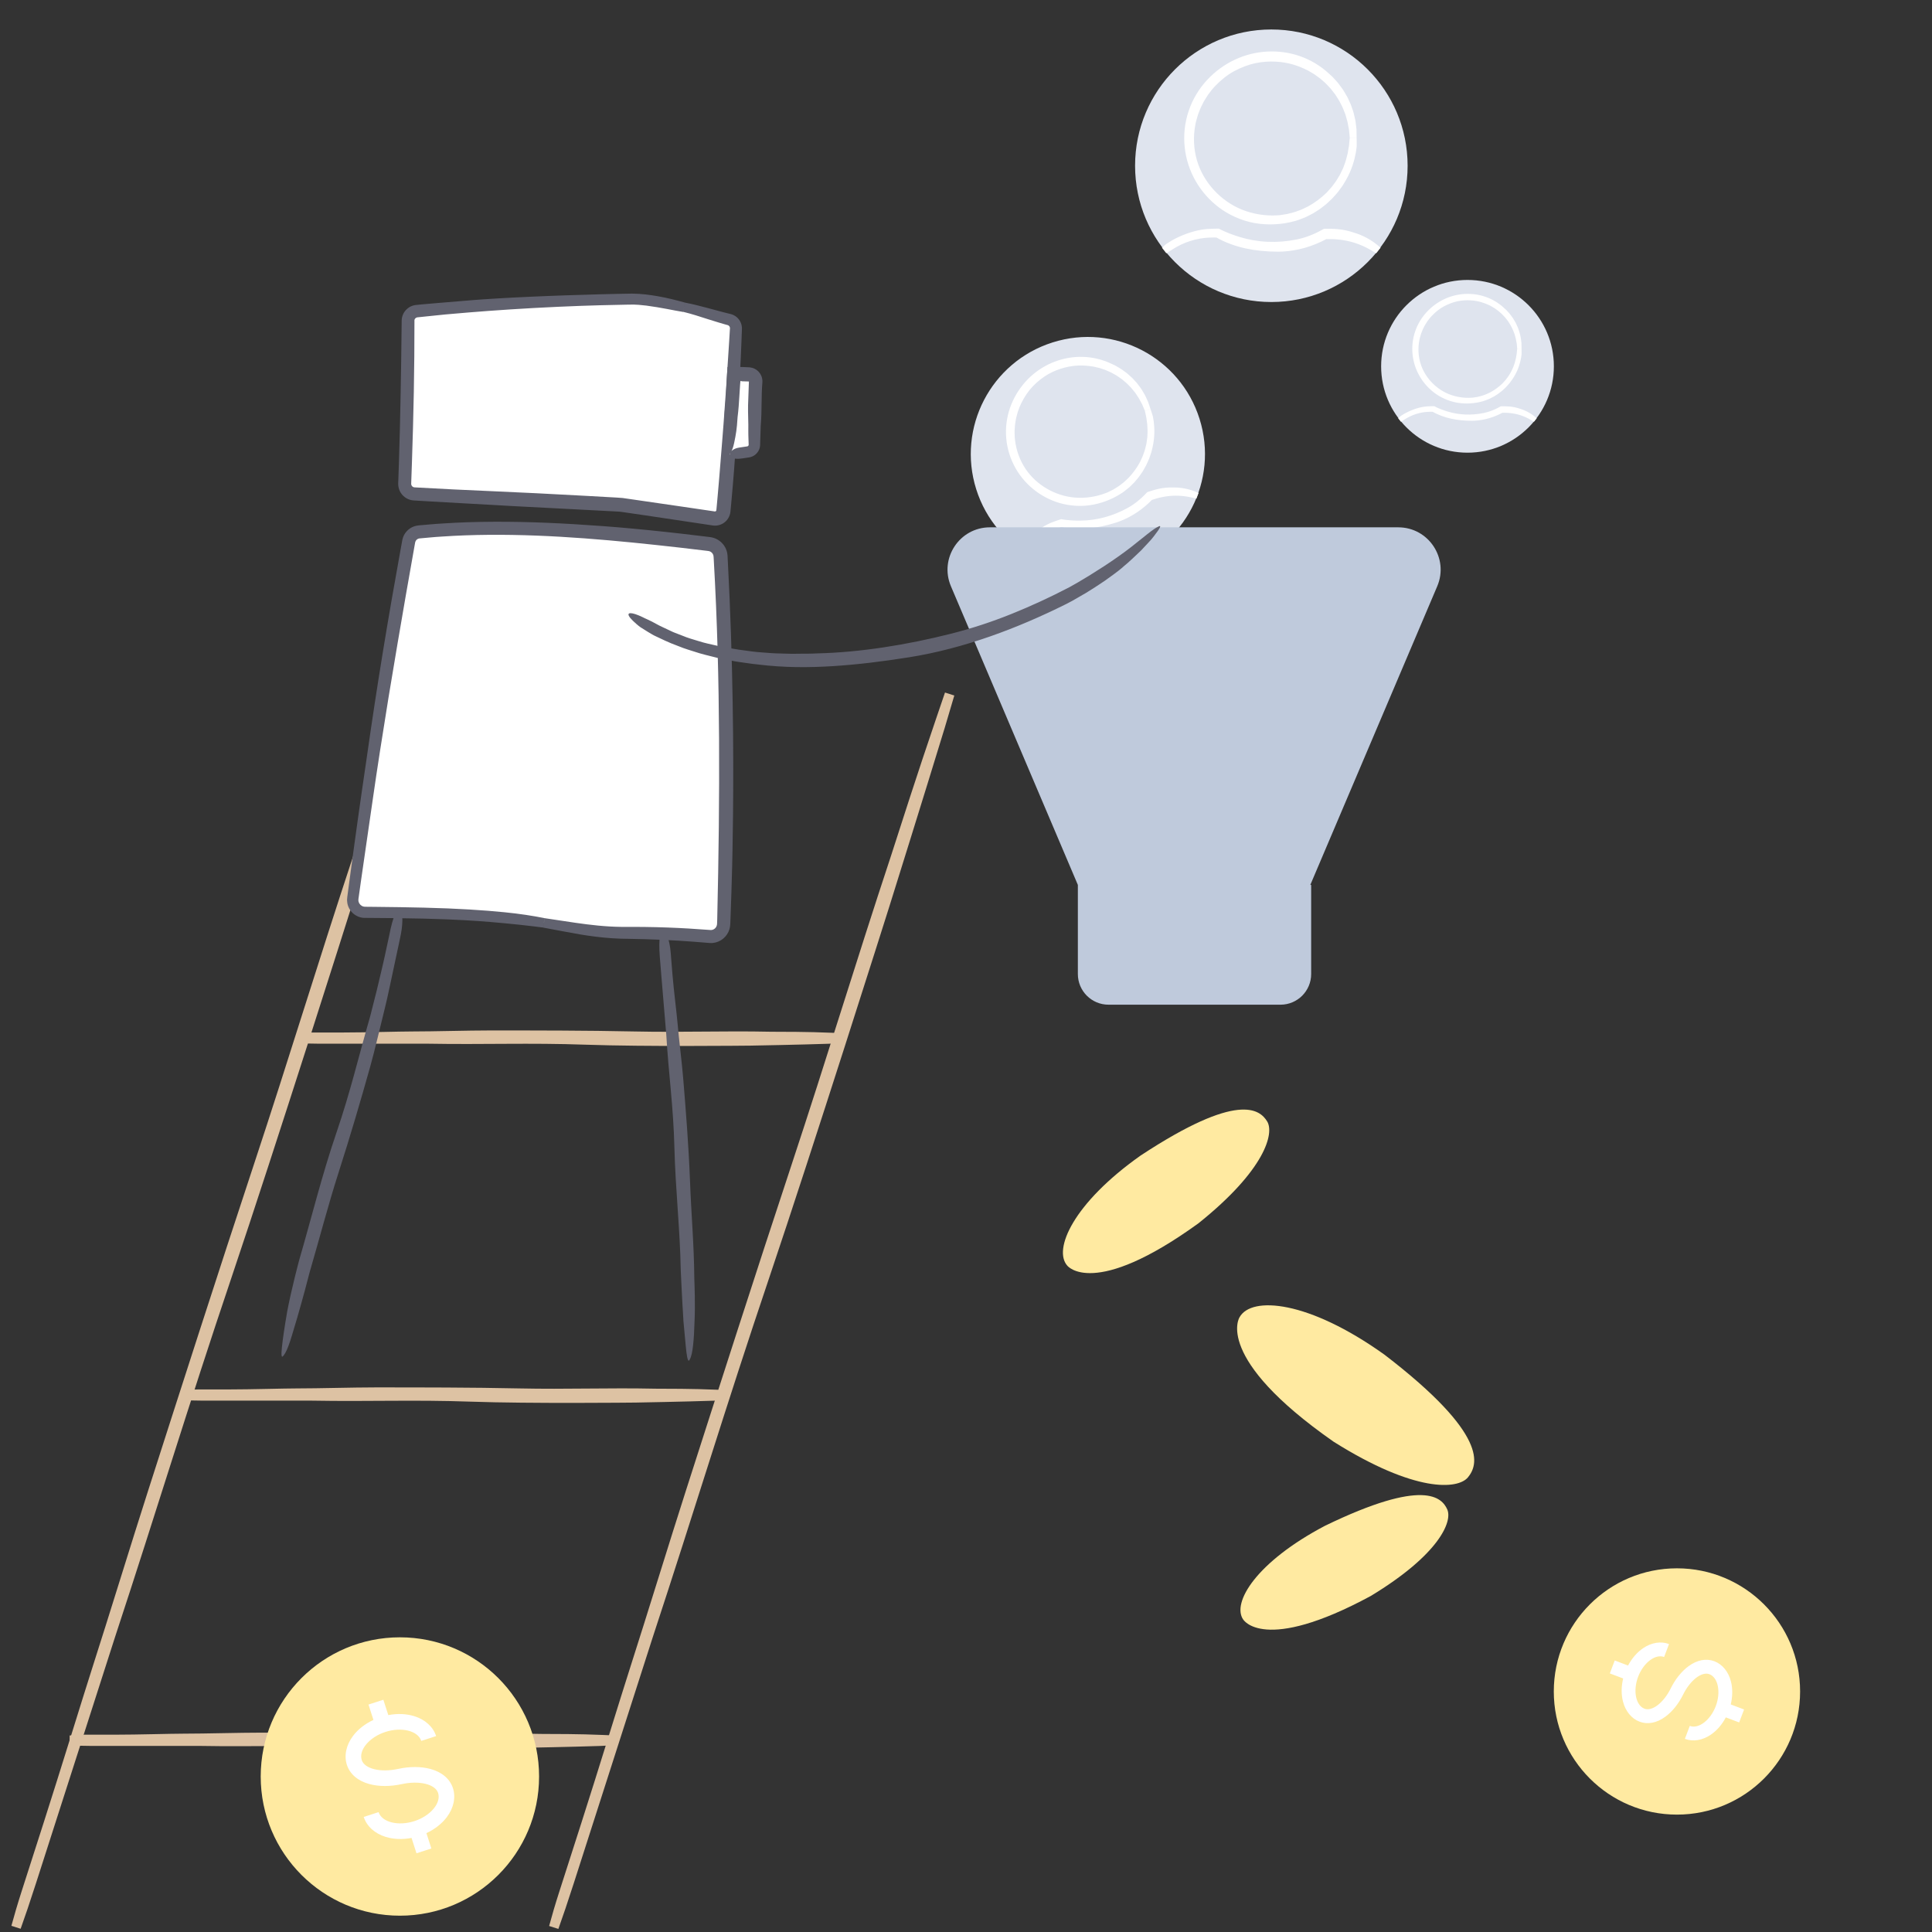 <?xml version="1.0" encoding="UTF-8"?><svg id="Layer_1" xmlns="http://www.w3.org/2000/svg" xmlns:xlink="http://www.w3.org/1999/xlink" viewBox="0 0 700 700"><rect x="0" y="0" width="700" height="700" fill="#333333" stroke="none"/><defs><style>.cls-1{fill:#fff;}.cls-2{fill:#ffeaa1;}.cls-3{fill:#dfe4ee;}.cls-4{fill:#61626f;}.cls-5{fill:#bfcadc;}.cls-6{fill:#ddc2a3;}.cls-7{fill:none;}</style><symbol id="_d" viewBox="0 0 166.3 245.6"><g><g><path class="cls-1" d="M20.47,10.74c6.07-1.96,12.39-4.16,18.56-4.89,26.6-2.26,53.29-3.36,79.98-3.28,1.71,0,3.13,1.3,3.29,3,1.92,19.75,4.35,40.14,7.08,59.8,.25,1.78-.96,3.43-2.74,3.73-23.89,4.04-52.1,8.17-75.59,12.19-11.26,2.65-22.43,5.5-33.61,8.4-1.85,.48-3.73-.69-4.1-2.57C9.14,65.31,5.44,42.43,2.23,20.49c-.23-1.56,.69-3.06,2.17-3.6,5.47-1.97,10.42-4.34,16.07-6.16"/><path class="cls-4" d="M19.93,9.04c-2.57,.76-5.14,1.69-7.79,2.69-1.82,.69-3.7,1.4-5.6,2.12-.94,.34-1.89,.68-2.84,1.02-1.56,.52-2.92,1.85-3.43,3.48C0,19.15-.06,20.07,.06,20.86l.21,1.52c.14,1.01,.28,2.02,.41,3.01,.28,1.99,.56,3.95,.83,5.83,1.1,7.55,2.13,14,2.69,17.44,1.23,8.19,2.54,16.04,3.92,23.71,.68,3.84,1.4,7.63,2.12,11.4l.55,2.82,.14,.7,.03,.18,.05,.24c.05,.2,.09,.4,.17,.59,.26,.78,.71,1.51,1.28,2.11,1.14,1.2,2.79,1.86,4.44,1.77,.4-.02,.83-.1,1.19-.19l.69-.18,1.38-.35c7.36-1.86,14.71-3.73,22.23-5.63,1.88-.47,3.77-.94,5.67-1.41,.95-.24,1.91-.47,2.86-.71,.95-.26,1.95-.34,2.93-.52,3.94-.6,7.95-1.22,12.03-1.84,16.35-2.45,33.1-5.06,49.63-7.68,2.07-.33,4.13-.66,6.19-.98l3.08-.49,1.54-.25,.77-.12c.41-.07,.91-.2,1.34-.38,1.78-.72,3.16-2.31,3.61-4.18,.11-.46,.18-.94,.18-1.42,0-.24-.01-.47-.03-.71l-.03-.27-.03-.19-.21-1.53c-.27-2.04-.55-4.07-.82-6.1-1.07-8.1-2.07-16.08-2.98-23.84-.91-7.77-2.05-17.25-3.07-26.76l-.1-.89-.02-.22-.05-.36c-.03-.26-.11-.52-.17-.78-.31-1.03-.9-1.96-1.69-2.67-.79-.71-1.76-1.21-2.8-1.42-.26-.05-.52-.09-.78-.1l-.39-.02h-1.11c-2.37,.04-4.72,.06-7.01,.09-4.58,.08-8.94,.16-12.87,.22-4.36,.08-12.21,.37-20.93,.85-8.71,.46-18.29,1.11-26.12,1.68-4.35,.31-8.26,.63-11.77,.92-3.68,.39-6.71,1.18-9.29,1.87-3.86,1.07-7.15,2.32-9.98,3.41l1.08,3.35c3.56-.95,7.85-2.41,13.27-3.68,.82-.19,1.75-.38,2.8-.57,1.07-.18,2.16-.34,3.6-.44,2.81-.22,6.26-.49,10.58-.82,8.66-.64,21.67-1.38,33.17-1.77,11.5-.41,21.49-.5,24.09-.53,2.5,0,4.95,.02,7.37,.02,.61,0,1.21,0,1.81,.01h1.31c.06,.01,.11,.01,.17,.03,.44,.07,.83,.41,.97,.82,.47,4.53,.93,8.94,1.38,13.27,.97,8.99,2.01,17.65,3.11,26.29,.56,4.32,1.13,8.64,1.7,13,.29,2.18,.59,4.37,.89,6.57l.11,.83,.03,.2v.08c.02,.06,0,.11,0,.16-.02,.21-.08,.43-.2,.61-.12,.18-.28,.34-.47,.44-.22,.12-.26,.12-.97,.23-8.93,1.4-18.19,2.8-28.12,4.21-9.93,1.41-21.69,3.2-33.81,5.08-3.03,.47-6.08,.95-9.13,1.43-1.52,.25-3.05,.45-4.56,.75-1.5,.37-3,.74-4.48,1.11-5.96,1.48-11.82,2.94-17.4,4.33-2.79,.7-5.51,1.38-8.13,2.04-.66,.16-1.31,.33-1.95,.49l-.96,.24-.47,.12s-.06,.02-.08,.01c-.19,.03-.43-.08-.51-.25-.02-.04-.05-.08-.05-.13,0-.03,0,0-.02-.07l-.04-.22-.09-.44c-.11-.59-.23-1.18-.34-1.75-.22-1.15-.44-2.27-.64-3.36-.41-2.17-.79-4.2-1.14-6.07-1.36-7.48-2.24-12.33-2.38-13.08-.27-1.48-1.75-9.61-3.5-19.97-.86-5.18-1.81-10.91-2.76-16.63-.23-1.43-.46-2.86-.69-4.28l-.09-.53c-.01-.1-.02-.13-.02-.2,0-.12,.01-.24,.05-.36,.07-.23,.22-.45,.43-.6,.05-.04,.11-.07,.16-.1l.09-.04,.23-.09,1-.39c.66-.26,1.31-.53,1.95-.79,1.27-.54,2.51-1.06,3.72-1.57,3.13-1.38,6.1-2.66,8.99-3.68l-1.08-3.35Z"/></g><g><path class="cls-1" d="M94.72,232.03c20.95-5.54,43.7-8.15,65.39-10.37,2.81-.29,4.72-2.97,4.08-5.72-10.08-43.01-21.24-86.92-33.39-129.35-.57-1.99-2.39-3.39-4.46-3.39-31.89-.04-64.97,6.37-96.02,13.26-3,.66-6.88,1.52-10.35,2.36-2.18,.52-3.69,2.53-3.58,4.77,2.19,44.48,6.46,91.3,12.33,135.48,.35,2.64,2.84,4.46,5.46,3.98,10.15-1.87,20.39-3.32,30.66-4.35,10.73-1.08,19.48-3.91,29.88-6.66"/><path class="cls-4" d="M94.26,230.31c-3.6,.91-7.29,1.85-11.16,2.83-5.37,1.33-11.01,2.56-16.67,3.18-1.44,.14-2.88,.29-4.31,.43-1.45,.15-2.89,.31-4.32,.46-2.85,.32-5.65,.67-8.35,1.04-5.39,.74-10.38,1.55-14.63,2.31-.49,.09-1.18,.21-1.31,.22-.25,.01-.5-.01-.73-.07-.47-.12-.87-.39-1.16-.71-.28-.33-.47-.69-.54-1.06-.03-.11-.09-.56-.13-.88-.04-.34-.09-.66-.13-.97-2.87-23.28-5.27-44.75-7.3-66.26-2.02-21.51-3.66-43.07-4.65-66.5l-.02-.55v-.43c-.01-.18,.02-.35,.06-.52,.09-.34,.25-.65,.49-.91,.23-.26,.52-.47,.84-.59,.15-.08,1.12-.27,1.78-.42,2.87-.63,5.75-1.27,8.64-1.91,5.79-1.25,11.61-2.47,17.45-3.65,11.67-2.34,23.41-4.46,35.12-6.09,11.71-1.62,23.39-2.77,34.9-3.12,1.44-.06,2.87-.1,4.3-.1,1.36-.01,2.71-.02,4.06-.04,.56,.04,1.1,.37,1.4,.86,.08,.12,.14,.25,.19,.39l.04,.11,.07,.26,.15,.52,.58,2.06c1.54,5.48,3.06,10.91,4.57,16.26,2.97,10.71,6.59,23.8,10.11,36.93,3.51,13.13,6.92,26.28,9.58,37.08,1.49,6,4.16,16.79,7.14,28.78,.37,1.5,.73,3.02,1.11,4.55,.19,.77,.37,1.53,.56,2.3l.07,.29,.03,.18c.03,.1,.04,.21,.04,.31,.02,.21,0,.42-.04,.63-.16,.83-.79,1.58-1.6,1.86-.22,.08-.38,.11-.67,.15l-1.19,.13c-.79,.09-1.58,.17-2.37,.26-6.31,.69-12.46,1.4-18,2.09-12.31,1.53-22.13,3.16-29.45,4.65-5.49,1.1-10.35,2.36-14.53,3.64l.9,3.4c5.04-1.17,11.27-2.51,19.25-3.99,4.83-.88,12.1-2.15,24.33-3.67,3.06-.38,6.5-.79,10.21-1.2,3.76-.41,7.77-.84,11.92-1.29,1.44-.26,2.8-1.04,3.78-2.15,.97-1.12,1.59-2.57,1.64-4.08,.03-.38,0-.75-.04-1.12-.06-.36-.13-.78-.19-.98l-.36-1.54-.73-3.09c-.98-4.12-1.96-8.24-2.91-12.23-3.82-15.94-7.28-29.74-8.19-33.34-6.77-27.64-13.27-51.53-20.08-75.32l-.64-2.23-.32-1.12-.08-.28-.12-.38c-.09-.26-.2-.52-.32-.77-.97-2-2.99-3.44-5.22-3.68-.27-.04-.58-.04-.81-.05h-.59l-1.17,.02-2.35,.03c-1.57,0-3.13,.06-4.71,.12-6.28,.2-12.61,.63-19.04,1.25-12.85,1.21-26.07,3.17-40.13,5.63-7.03,1.23-14.68,2.73-22.7,4.41-4,.84-8.11,1.73-12.28,2.67-1.04,.23-2.09,.46-3.14,.7l-.79,.18c-.33,.08-.79,.21-1.17,.37-.78,.32-1.51,.78-2.14,1.35-1.26,1.14-2.12,2.72-2.35,4.43-.06,.42-.08,.85-.07,1.28l.04,.85,.08,1.63c.81,17.41,2.01,35.31,3.37,51.54,2.67,32.47,5.96,58.26,6.21,60.39,.14,1.06,.58,4.52,1.23,9.56,.34,2.52,.74,5.43,1.17,8.65,.11,.8,.22,1.62,.34,2.46l.09,.63c.04,.25,.1,.63,.19,.93,.17,.64,.43,1.27,.78,1.85,.7,1.16,1.73,2.13,2.98,2.75,1.24,.62,2.71,.88,4.12,.67,1.87-.34,3.78-.69,5.73-1.04,1.91-.32,3.86-.66,5.84-.99,3.95-.64,8.01-1.23,12.08-1.76,2.03-.27,4.07-.51,6.09-.74,2.02-.22,4.14-.48,6.15-.83,4.05-.67,7.93-1.59,11.55-2.56,4.73-1.3,9.2-2.68,13.46-3.9l-.9-3.41Z"/></g></g></symbol><symbol id="user" viewBox="0 0 139.08 139.08"><g><circle class="cls-3" cx="69.54" cy="69.54" r="69.54"/><g><path class="cls-7" d="M111.27,55.27c0,23.04-18.68,41.73-41.73,41.73S27.81,78.31,27.81,55.27,46.5,13.54,69.54,13.54s41.73,18.68,41.73,41.73ZM14.9,112.81c6.85-5.42,15.51-8.66,24.93-8.66h2.31c8.3,4.56,17.67,6.99,27.41,6.99s19.1-2.43,27.41-6.99h2.31c9.42,0,18.08,3.24,24.93,8.66"/><path class="cls-1" d="M125.29,111.41c-.63-.55-1.27-1.14-1.99-1.7-1.97-1.6-4.4-3.09-6.64-4.14-2.24-1.07-4.28-1.71-5.36-2.03-2.56-.85-5.12-1.37-7.65-1.62-1.26-.13-2.52-.19-3.77-.2-.64-.01-1.21,0-1.8,0h-1.26l-.41,.02c-.13,0-.24,.11-.37,.16l-.72,.39-.8,.44c-.24,.14-.5,.26-.75,.39-.5,.25-1,.52-1.52,.75-1.02,.48-2.07,.93-3.14,1.34-2.14,.82-4.4,1.5-6.79,1.98-4.78,.96-9.77,1.37-14.69,1.15-4.91-.21-9.71-1.05-14.09-2.4-1.52-.46-3.27-1.03-5.04-1.71-.89-.34-1.78-.7-2.64-1.09-.43-.2-.87-.38-1.29-.59l-.63-.31c-.41-.21-.81-.41-1.21-.61-.7,.01-1.37,.02-2.03,.03-.46,.01-.9,.02-1.33,.04-.9,.03-1.73,.06-2.51,.12-1.42,.09-3.96,.44-6.7,1.18-2.74,.73-5.65,1.83-7.95,2.9-2.56,1.18-4.49,2.36-5.9,3.29-1.05,.71-1.89,1.48-2.56,2.22l2.18,2.76c.96-.53,2.06-1.26,3.49-2.15,.86-.54,2.16-1.35,4.47-2.43,2.3-1.09,5.94-2.32,9.27-2.88,3.34-.58,6.25-.57,7.06-.57,.33,0,.66,.02,.97,.03h.27l.12,.02s.87,.5,1.45,.8c.65,.32,1.28,.65,1.92,.94,1.28,.59,2.55,1.12,3.82,1.58,2.54,.94,5.08,1.65,7.65,2.22,5.15,1.11,10.43,1.64,16.51,1.67,3.21,0,7.04-.38,10.89-1.26,3.86-.86,7.71-2.24,11.06-3.81,.83-.41,1.65-.79,2.41-1.21l.29-.15s0,0,0,0h0s-.05,0,.09,0c.2,0,.39,0,.58,0,.78-.01,1.46,0,2.09,0,.64,0,1.23,.05,1.77,.07,2.18,.15,3.58,.39,3.8,.42,.43,.07,2.79,.4,5.7,1.28,1.45,.45,3.03,1.03,4.58,1.71,1.54,.69,3.04,1.49,4.36,2.26,.88,.48,1.71,.99,2.5,1.48l2.19-2.76Z"/><path class="cls-1" d="M113.06,55.27c-.02-.95-.03-1.92-.05-2.9-.01-.49-.02-.99-.03-1.49-.05-.5-.12-1-.18-1.51-.19-1.42-.29-2.9-.69-4.34-.34-1.45-.64-2.94-1.19-4.35-.25-.71-.5-1.42-.74-2.13-.25-.71-.61-1.37-.91-2.04-.31-.67-.63-1.33-.93-1.99-.33-.64-.72-1.24-1.07-1.85-.36-.6-.71-1.19-1.06-1.77-.36-.57-.78-1.08-1.15-1.6-.77-1.02-1.44-2.03-2.22-2.83-.75-.82-1.43-1.58-2.04-2.24-.65-.63-1.24-1.14-1.71-1.57-4.45-4.16-9.63-7.2-15.06-9.08-5.44-1.89-11.12-2.61-16.72-2.3-11.21,.61-22.21,5.53-30.54,14.47-4.16,4.47-7.44,9.9-9.42,15.82-2.01,5.92-2.69,12.3-2.03,18.49,.64,6.21,2.64,12.22,5.71,17.49,3.06,5.28,7.16,9.81,11.82,13.31,4.64,3.52,11.21,6.73,18.24,7.94,7.02,1.25,14.21,.64,19.79-.87,1.58-.33,3.69-1.15,6.14-2.15,1.18-.6,2.48-1.2,3.78-1.92,.63-.4,1.28-.8,1.94-1.22,.65-.43,1.35-.8,1.97-1.32,.63-.49,1.28-.98,1.92-1.48,.32-.25,.65-.49,.96-.76l.9-.84,1.81-1.69c.6-.57,1.11-1.22,1.67-1.82,.53-.62,1.11-1.2,1.6-1.84,.48-.65,.95-1.29,1.41-1.92,.98-1.23,1.69-2.57,2.45-3.79,3.22-5.53,4.52-10.56,5.22-14.3,.1-.71,.2-1.4,.3-2.07,.04-.34,.08-.67,.12-.99,.02-.33,.02-.65,.03-.97,.02-1.28,0-2.48-.03-3.58h-3.52c-.15,1.23-.27,2.59-.4,4.12-.13,.76-.27,1.56-.42,2.4-.07,.42-.14,.86-.21,1.31-.08,.45-.22,.89-.34,1.35-.31,1.11-.57,2.55-1.28,4.29-.34,.87-.62,1.89-1.18,2.93-.26,.53-.52,1.09-.81,1.68-.14,.29-.29,.59-.44,.9-.18,.29-.36,.59-.55,.9-.38,.62-.77,1.28-1.19,1.96-.41,.69-.97,1.33-1.48,2.04-.98,1.45-2.33,2.76-3.6,4.21-2.76,2.69-6.07,5.14-9.44,6.98-1.73,.83-3.38,1.69-5.03,2.21-.82,.27-1.58,.64-2.36,.8-.77,.2-1.5,.39-2.19,.56-.34,.09-.68,.18-1,.26-.32,.07-.64,.1-.94,.15-.6,.09-1.15,.18-1.64,.25-.49,.08-.92,.14-1.27,.2-.36,.05-.66,.04-.87,.06-6.65,.42-12.9-.69-18.45-2.93-5.55-2.26-10.34-5.73-14.25-9.97-3.89-4.26-6.93-9.36-8.63-15.12-1.67-5.75-2.05-12.13-.74-18.6,.11-.82,.37-1.62,.61-2.45,.25-.82,.43-1.68,.74-2.52,.66-1.66,1.25-3.4,2.17-5.05,.42-.84,.82-1.71,1.37-2.5,.52-.81,1.01-1.65,1.56-2.46,.59-.78,1.19-1.56,1.8-2.35,.59-.8,1.33-1.47,1.99-2.23,2.77-2.87,5.94-5.46,9.45-7.36,3.5-1.89,7.19-3.29,10.83-4.09,7.32-1.53,14.19-.76,18.93,.59,4.77,1.39,7.59,3.05,8.05,3.22,.21,.13,.66,.39,1.31,.77,.33,.19,.7,.41,1.12,.66,.21,.12,.43,.25,.66,.39,.22,.16,.44,.32,.68,.49,.47,.34,.98,.71,1.53,1.11,.27,.2,.55,.4,.84,.61,.27,.24,.54,.48,.82,.72,.56,.49,1.15,1.01,1.76,1.54,.6,.55,1.14,1.19,1.74,1.81,.3,.31,.6,.63,.9,.95,.31,.32,.55,.7,.84,1.05,.55,.72,1.12,1.45,1.69,2.18,.98,1.59,2.09,3.16,2.88,4.91,.95,1.67,1.53,3.51,2.25,5.24,.25,.9,.51,1.79,.75,2.67,.12,.44,.27,.87,.35,1.3,.08,.44,.15,.87,.23,1.3,.11,.56,.22,1.11,.33,1.66l.16,.82,.07,.82c.1,1.09,.2,2.17,.3,3.21h3.52Z"/></g></g></symbol></defs><use width="139.08" height="139.08" transform="translate(340.94 136.83) rotate(-17.52) scale(.61)" xlink:href="#user"/><g><circle class="cls-2" cx="607.59" cy="612.85" r="44.62"/><path class="cls-1" d="M619.34,606.59c-2.77-1.05-6.95,2.19-9.5,7.37-1.65,3.35-3.95,6.21-6.47,8.05-3.08,2.26-6.39,2.89-9.31,1.79s-5.14-3.79-6.04-7.36c-.65-2.57-.61-5.45,.08-8.3l-4.83-1.83,1.78-4.69,4.83,1.83c1.37-2.6,3.25-4.78,5.44-6.27,3.04-2.07,6.46-2.62,9.4-1.51l-1.78,4.69c-3.17-1.2-7.48,2.07-9.41,7.15s-.87,10.39,2.31,11.59c2.77,1.05,6.95-2.19,9.5-7.37,1.65-3.35,3.95-6.21,6.47-8.05,3.08-2.26,6.39-2.89,9.31-1.79s5.14,3.79,6.04,7.36c.65,2.57,.61,5.45-.08,8.3l4.83,1.83-1.78,4.69-4.83-1.83c-1.37,2.6-3.25,4.78-5.44,6.27-3.04,2.07-6.46,2.62-9.4,1.51l1.78-4.69c3.17,1.2,7.48-2.07,9.41-7.15,1.92-5.08,.87-10.39-2.31-11.59Z"/></g><path class="cls-2" d="M449.11,477.27s-9.53,14.61,34.08,45.09c29.64,18.63,45.09,17.3,48.69,12.89s7.83-15.21-30.27-44.43c-27.52-19.69-48.2-21.31-52.5-13.55Z"/><path class="cls-2" d="M450.43,586.76s7.3,12.53,46.21-8.5c24.89-15.07,29.67-27.04,27.73-31.36-1.94-4.32-8.38-11.49-44.3,5.92-24.89,13.1-33.81,27.85-29.65,33.95Z"/><path class="cls-2" d="M386.72,458.59s9.43,12.19,47.52-15.38c24.15-19.34,27.52-32.62,24.87-36.91-2.64-4.29-10.43-10.95-45.87,12.39-24.41,17.26-31.76,34.05-26.53,39.9Z"/><path class="cls-5" d="M506.62,191.06h-147.95c-11,0-18.43,11.23-14.13,21.35l45.99,108.21v32.29c0,6.14,4.98,11.11,11.11,11.11h62.31c6.14,0,11.11-4.98,11.11-11.11v-32.29h-.31l45.99-108.21c4.3-10.12-3.13-21.35-14.13-21.35Z"/><use width="139.08" height="139.08" transform="translate(411.26 10.68) scale(.71)" xlink:href="#user"/><use width="139.08" height="139.08" transform="translate(500.41 101.43) scale(.45)" xlink:href="#user"/><g><path class="cls-6" d="M147.56,250.92c-1.06,3.09-2.14,6.26-3.27,9.59-6.34,18.53-13.65,41.33-16.31,49.61-12.99,39.25-23.02,72.6-36.01,111.85-12.99,39.25-26.29,80.69-38.26,117.99-5.99,18.65-14.28,45.69-20.27,64.34-3.33,10.36-11.62,37.41-17.61,56.06-3.33,10.36-5.99,18.65-7.98,24.86-1.5,4.66-2.72,8.86-3.72,12.54l3.35,1.07c1.55-4.32,3.37-9.68,5.57-16.52,1.33-4.14,3.32-10.36,6.65-20.72,6.65-20.72,19.95-62.16,21.95-68.37,15.65-47.54,26.25-82.99,42.25-130.42,16-47.43,42.4-130.93,43.52-134.53,1.13-3.6,12.36-39.51,19.99-64.48,1.21-4.1,2.39-8.05,3.5-11.81l-3.35-1.08Z"/><path class="cls-6" d="M342.39,250.92c-1.06,3.09-2.14,6.26-3.27,9.6-6.34,18.54-13.65,41.33-16.31,49.62-12.99,39.26-23.02,72.61-36.01,111.87-12.99,39.26-26.29,80.7-38.26,118-5.99,18.65-14.28,45.7-20.27,64.35-3.33,10.36-11.62,37.41-17.61,56.06-3.33,10.36-5.99,18.65-7.98,24.86-1.5,4.66-2.73,8.86-3.72,12.54l3.35,1.07c1.55-4.32,3.37-9.68,5.57-16.52,1.33-4.14,3.32-10.36,6.65-20.72,6.65-20.72,19.95-62.17,21.95-68.38,15.65-47.55,26.25-83,42.26-130.43,16-47.43,42.4-130.94,43.53-134.54s12.36-39.51,19.99-64.49c1.21-4.1,2.39-8.05,3.5-11.81l-3.35-1.08Z"/><path class="cls-6" d="M222.73,628.79c-1.37-.06-2.78-.12-4.26-.18-8.24-.37-18.31-.37-21.98-.37-17.4-.37-32.05,.27-49.45-.1-17.4-.37-35.71-.37-52.2-.37-8.24,0-20.15,.37-28.39,.37-4.58,0-16.48,.37-24.72,.37h-10.99c-2.06,0-3.9,.11-5.5,.29v3.52c1.93,.16,4.31,.25,7.33,.25h39.37c21.06,.37,36.63-.37,57.69,.37,21.06,.74,57.91,.35,59.5,.33,1.59-.03,17.42-.31,28.41-.68,1.8-.1,3.53-.19,5.18-.27v-3.52Z"/><path class="cls-6" d="M263.84,503.7c-1.37-.06-2.78-.12-4.26-.18-8.24-.37-18.31-.37-21.98-.37-17.4-.37-32.05,.27-49.45-.1-17.4-.37-35.71-.37-52.19-.37-8.24,0-20.15,.37-28.39,.37-4.58,0-16.48,.37-24.72,.37h-10.99c-2.06,0-3.9,.11-5.5,.29v3.52c1.93,.16,4.31,.25,7.33,.25h39.37c21.06,.37,36.63-.37,57.69,.37,21.06,.74,57.91,.35,59.5,.33,1.59-.03,17.42-.31,28.41-.68,1.8-.1,3.53-.19,5.18-.27v-3.52Z"/><path class="cls-6" d="M305.56,374.37c-1.37-.06-2.78-.12-4.26-.18-8.24-.37-18.31-.37-21.98-.37-17.4-.37-32.05,.27-49.45-.1-17.4-.37-35.71-.37-52.2-.37-8.24,0-20.15,.37-28.39,.37-4.58,0-16.48,.37-24.72,.37h-10.99c-2.06,0-3.9,.11-5.5,.29v3.52c1.93,.16,4.31,.25,7.33,.25h39.37c21.06,.37,36.63-.37,57.69,.37,21.06,.74,57.91,.35,59.5,.33,1.59-.03,17.42-.31,28.41-.68,1.8-.1,3.53-.19,5.18-.27v-3.52Z"/></g><g><circle class="cls-2" cx="144.89" cy="643.66" r="50.43"/><path class="cls-1" d="M131.07,637.71c1.03,3.19,6.83,4.59,13.22,3.19,4.12-.9,8.26-.89,11.67,.03,4.17,1.13,7.06,3.6,8.15,6.95s.27,7.21-2.23,10.52c-1.81,2.39-4.38,4.38-7.38,5.78l1.79,5.56-5.39,1.74-1.79-5.56c-3.26,.62-6.51,.5-9.37-.38-3.97-1.22-6.87-3.86-7.96-7.23l5.39-1.74c1.18,3.65,7.11,5.15,12.95,3.26,5.84-1.88,9.79-6.56,8.61-10.21-1.03-3.19-6.83-4.59-13.22-3.19-4.12,.9-8.26,.89-11.67-.03-4.17-1.13-7.06-3.6-8.15-6.95s-.27-7.21,2.23-10.52c1.81-2.39,4.38-4.38,7.38-5.78l-1.79-5.56,5.39-1.74,1.79,5.56c3.26-.62,6.51-.5,9.37,.38,3.97,1.22,6.87,3.86,7.96,7.23l-5.39,1.74c-1.18-3.65-7.11-5.15-12.95-3.26-5.84,1.88-9.79,6.56-8.61,10.21Z"/></g><g><g><use width="166.3" height="245.6" transform="translate(266.84 98.91) rotate(174.3) scale(.98 -.98)" xlink:href="#_d"/><g><path class="cls-1" d="M264.4,164.74l6.7-1.01c1.3-.2,2.27-1.29,2.31-2.6l.69-22.72c.05-1.55-1.21-2.82-2.76-2.8l-5.17,.08-1.77,29.05Z"/><path class="cls-4" d="M262.42,157.74c-.15-3.62,.13-8.12,.14-8.42,.26-2.24,.4-4.52,.51-6.82,.05-1.15,.11-2.31,.16-3.48,.12-2,.24-4.01,.35-6.03l3.29-.02h1.64l.91,.02,1.66,.08h.25l.39,.04c.26,.02,.52,.08,.77,.14,.51,.13,.98,.36,1.41,.63,1.67,1.06,2.45,2.97,2.33,4.59-.46,5.56-.12,10.11-.61,15.97-.01,.45-.07,2.18-.13,4.17-.01,.5-.03,1.01-.05,1.53l-.02,.77c0,.17-.02,.75-.11,1.14-.36,1.72-1.68,2.96-2.9,3.4-.33,.14-.69,.22-1.04,.28l-2.37,.36c-6.54,.98-5.36-3.3-1.2-3.92l2.93-.44c.05-.01,.11-.02,.16-.04,.17-.06,.31-.23,.35-.42,0-.05,.02-.09,.01-.14,0-.02,0-.05,0-.07v-.18c-.02-.39-.03-.77-.04-1.15-.05-1.5-.1-2.86-.08-3.61,.08-2.7-.17-6.62-.09-9.33,.08-2.66,.17-5.51,.3-8.42,.02-.02,.04-.09-.04-.15l-2.04-.06-.52-.02-.06-.03-.16-.06c-.06-.02-.12-.04-.17-.05-.04,.07-.07,.17-.1,.28l-.02,.09v.15l-.03,.24c-.02,.32-.05,.64-.07,.95-.08,1.26-.16,2.5-.24,3.75-.15,2.49-.31,4.98-.65,7.66-.07,1.2-.27,4.5-.81,7.18-.55,2.98-1.07,5.36-2.23,6.19-1.18,1.13-1.34-2.19-1.81-6.74Z"/></g></g><path class="cls-4" d="M103.99,475.52c1.56-8.31,4.28-18.5,4.47-19.17,4.33-14.84,8.16-30.52,13.38-45.78,5.21-15.26,7.83-26.88,12.28-42.32,.26-1.02,1.25-4.91,2.38-9.39,.53-2.25,1.11-4.65,1.64-6.91,.54-2.26,1.03-4.38,1.39-6.09l1.47-6.82c2.88-15.04,6.09-10.29,4.25-.57-.4,2.08-1.02,4.82-1.75,8.26-1.34,6.19-3.17,15.15-4.06,18.55-1.54,6.14-3.58,15.04-5.29,21.12-3.4,12.17-7.36,25.62-11.43,38.28-4.05,12.67-6.8,23.53-10.53,36.27-.35,1.35-1.02,3.89-1.8,6.84-.82,2.95-1.72,6.32-2.61,9.34-.5,1.68-.98,3.27-1.42,4.75-.43,1.48-.84,2.84-1.24,4.05-.81,2.42-1.57,4.22-2.34,5.14-.84,1.26-.94-.01-.64-2.91,.29-2.9,.96-7.43,1.86-12.64Z"/><path class="cls-4" d="M247.6,478.17c-.51-7.79-.92-17.54-.96-18.19-.24-14.32-1.92-29.22-2.29-44.22-.38-15-2.06-25.99-2.95-40.97-.16-1.95-1.25-14.96-1.8-21.46-.27-3.25-.43-5.2-.53-6.51-1.13-14.32,3.23-10.72,3.94-1.63,.16,1.95,.37,4.55,.63,7.8,.48,5.85,1.56,14.27,1.83,17.52,.49,5.85,1.58,14.27,2.06,20.13,.97,11.71,2,24.73,2.47,37.14,.46,12.41,1.45,22.83,1.56,35.26,.09,2.61,.37,9.8,.09,15.69-.2,6.54-.61,11.78-1.68,13.73-.54,1.3-.92,.16-1.26-2.52-.34-2.68-.63-6.91-1.13-11.78Z"/><path class="cls-4" d="M406.75,205.56c-2.03,1.73-4.35,3.34-6.59,4.95-2.27,1.55-4.54,2.99-6.56,4.24-2.06,1.19-3.85,2.22-5.18,2.99-1.36,.71-2.24,1.17-2.44,1.27-8.7,4.32-17.8,8.28-27.25,11.58-9.45,3.3-19.26,5.94-29.25,7.54-9.99,1.58-18.71,2.64-27.48,3.21-8.76,.54-17.61,.63-27.69-.62-.66-.03-2.24-.27-4.39-.57-1.07-.16-2.29-.3-3.59-.53-1.3-.25-2.69-.52-4.12-.8-.72-.15-1.45-.26-2.18-.44-.73-.18-1.46-.37-2.2-.55-1.47-.39-2.95-.7-4.36-1.14-2.81-.9-5.48-1.66-7.53-2.53-4.18-1.52-6.53-2.82-8.16-3.54-1.13-.49-2.07-1.12-2.97-1.64-.89-.54-1.69-1.04-2.4-1.5-.73-.44-1.31-.96-1.83-1.4-.52-.44-.96-.85-1.33-1.22-1.48-1.46-1.81-2.3-1.33-2.58,.48-.29,1.77-.03,3.52,.7,.44,.18,.91,.39,1.4,.63,.24,.12,.5,.25,.76,.38,.27,.12,.55,.24,.83,.37,1.14,.51,2.36,1.13,3.65,1.86,1.1,.63,2.48,1.2,4,1.94,.78,.34,1.56,.79,2.46,1.11,.89,.35,1.83,.71,2.82,1.09,1.76,.75,3.81,1.33,5.9,1.96,2.07,.68,4.28,1.1,6.35,1.59,.52,.12,1.03,.24,1.53,.35,.51,.09,1.01,.18,1.5,.26,.98,.17,1.91,.33,2.78,.48,1.73,.33,3.21,.51,4.27,.65,1.9,.25,4.01,.59,6.25,.72,2.24,.17,4.58,.38,6.93,.4,1.18,.03,2.35,.07,3.51,.1,1.16,.03,2.31-.02,3.44-.02,1.12,0,2.22-.01,3.27-.02,1.06,0,2.07-.07,3.03-.1,15.41-.35,32.46-3.09,48.29-7.09,7.92-2,15.08-4.39,22.06-7.2,6.98-2.81,13.82-5.94,21.05-9.72,3.03-1.62,11.13-6.46,17.43-10.92,7.06-4.91,11.98-9.7,14.56-10.91,1.6-.92,.85,.44-1.4,3.34-.28,.36-.58,.76-.92,1.15-.35,.38-.72,.79-1.11,1.22-.79,.85-1.66,1.78-2.59,2.78-1.98,1.87-4.19,4.07-6.77,6.17Z"/></g></svg>